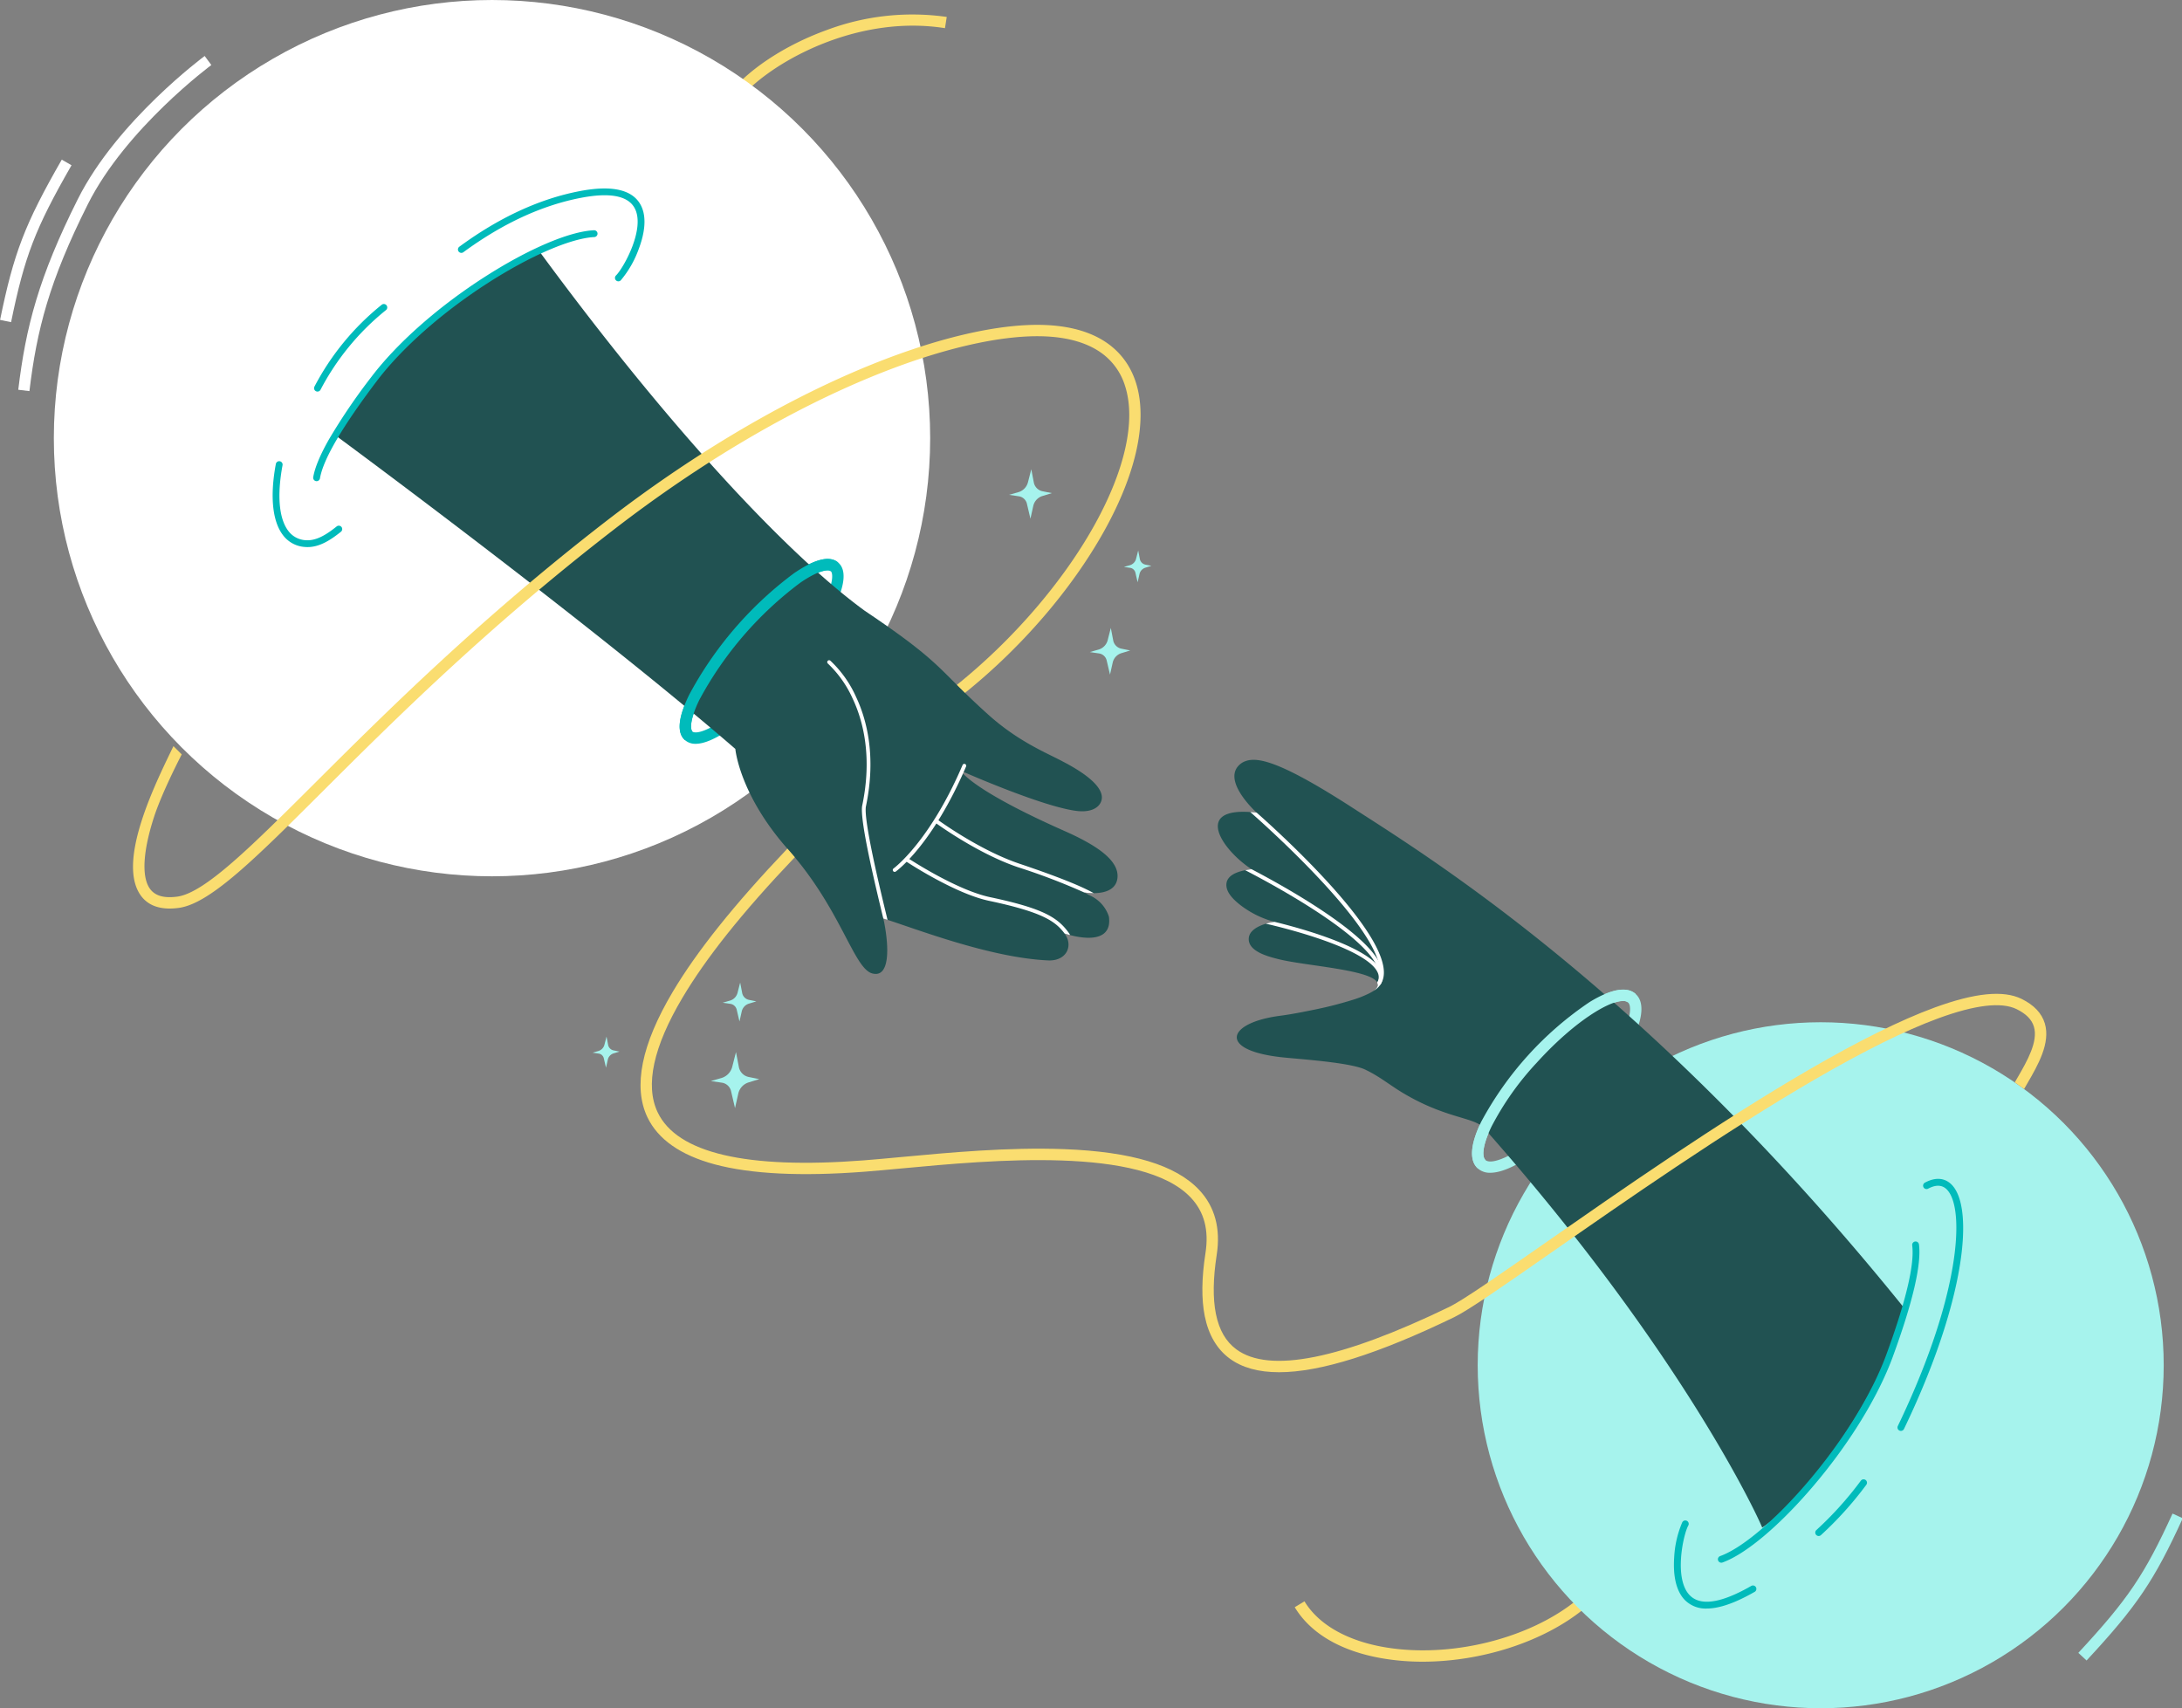 <svg xmlns="http://www.w3.org/2000/svg" width="582.486" height="456.033" viewBox="0 0 582.486 456.033">
  <rect x="0" y="0" width="582.486" height="456.033" fill="#808080" stroke="none"/>
  <g id="Group_71588" data-name="Group 71588" transform="translate(-682.114 -132.694)">
    <g id="homepage_v3" transform="translate(665.305 103.721)">
      <path id="Path_51916" data-name="Path 51916" d="M1823.873,2268.463a63.466,63.466,0,0,1-10.737-.885c-11.056-1.9-19.149-6.625-23.406-13.656l2.6-1.573c3.733,6.166,11.307,10.51,21.325,12.234,17.5,3.014,38.645-2.178,51.42-12.625l1.921,2.35C1856.127,2263.2,1839.521,2268.463,1823.873,2268.463Z" transform="translate(-1427.292 -1795.884)" fill="#fadd70"/>
      <path id="Path_51917" data-name="Path 51917" d="M1061.241,180.967l-2.111-2.182c5.6-5.419,13.939-10.384,22.89-13.623a65.1,65.1,0,0,1,32.107-3.528l-.474,3C1091.235,161.089,1070.029,172.459,1061.241,180.967Z" transform="translate(-844.584 -128.142)" fill="#fadd70"/>
      <path id="Path_51918" data-name="Path 51918" d="M1421.919,766.758l2.5.506-2.5.763a3.586,3.586,0,0,0-2.453,2.65l-.763,3.417-.937-4a2.61,2.61,0,0,0-2.16-1.986l-2.6-.389,2.464-.706a3.718,3.718,0,0,0,2.579-2.658l.885-3.463.678,3.532A2.954,2.954,0,0,0,1421.919,766.758Z" transform="translate(-1126.822 -606.644)" fill="#a6f3ed"/>
      <path id="Path_51919" data-name="Path 51919" d="M1029.841,1536.2l2.828.573-2.83.868a4.065,4.065,0,0,0-2.779,3l-.868,3.866-1.061-4.536a2.956,2.956,0,0,0-2.445-2.249l-2.945-.435,2.787-.8a4.212,4.212,0,0,0,2.921-3.008l1-3.921.771,4A3.345,3.345,0,0,0,1029.841,1536.2Z" transform="translate(-813.168 -1219.715)" fill="#a6f3ed"/>
      <path id="Path_51920" data-name="Path 51920" d="M1042.324,1442.454l1.969.4-1.969.6a2.834,2.834,0,0,0-1.931,2.087l-.6,2.69-.739-3.154a2.052,2.052,0,0,0-1.7-1.565l-2.051-.3,1.941-.557a2.929,2.929,0,0,0,2.032-2.093l.7-2.729.534,2.783A2.327,2.327,0,0,0,1042.324,1442.454Z" transform="translate(-825.578 -1146.554)" fill="#a6f3ed"/>
      <path id="Path_51921" data-name="Path 51921" d="M869.337,1512.76l1.573.318-1.573.482a2.263,2.263,0,0,0-1.544,1.668l-.482,2.15-.589-2.52a1.64,1.64,0,0,0-1.36-1.249l-1.642-.243,1.551-.443a2.347,2.347,0,0,0,1.623-1.672l.557-2.18.425,2.221A1.859,1.859,0,0,0,869.337,1512.76Z" transform="translate(-688.73 -1203.373)" fill="#a6f3ed"/>
      <path id="Path_51922" data-name="Path 51922" d="M1570.189,871.759l1.607.326-1.607.492a2.312,2.312,0,0,0-1.579,1.7l-.492,2.2-.6-2.575a1.681,1.681,0,0,0-1.391-1.277l-1.674-.249,1.585-.455a2.394,2.394,0,0,0,1.66-1.711l.569-2.229.435,2.269A1.9,1.9,0,0,0,1570.189,871.759Z" transform="translate(-1247.615 -692.056)" fill="#a6f3ed"/>
      <path id="Path_51923" data-name="Path 51923" d="M1527.947,975.68l2.36.478-2.36.721a3.392,3.392,0,0,0-2.318,2.5l-.723,3.227-.887-3.779a2.465,2.465,0,0,0-2.04-1.876l-2.459-.362,2.326-.668a3.519,3.519,0,0,0,2.439-2.51l.836-3.271.64,3.336A2.782,2.782,0,0,0,1527.947,975.68Z" transform="translate(-1211.78 -773.536)" fill="#a6f3ed"/>
      <circle id="Ellipse_4691" data-name="Ellipse 4691" cx="116.969" cy="116.969" r="116.969" transform="translate(31.181 28.974)" fill="#fff"/>
      <circle id="Ellipse_4692" data-name="Ellipse 4692" cx="91.567" cy="91.567" r="91.567" transform="translate(411.279 301.873)" fill="#a6f3ed"/>
      <path id="Path_51924" data-name="Path 51924" d="M2028.451,1496.126a4.808,4.808,0,0,1-3.348-1.164c-2.312-2.1-1.99-6.395.933-12.437a89.652,89.652,0,0,1,28.947-31.953c5.725-3.5,9.971-4.249,12.285-2.152s1.99,6.395-.933,12.437a89.65,89.65,0,0,1-28.947,31.953C2033.785,1495.015,2030.769,1496.126,2028.451,1496.126Zm35.434-45.839c-1.433,0-3.836.745-7.318,2.876a86.725,86.725,0,0,0-27.8,30.686c-2.567,5.306-2.48,8.091-1.627,8.864,2.192,1.986,12.793-3.32,24.419-16.151a76.764,76.764,0,0,0,12.04-17.026c2.567-5.306,2.48-8.091,1.627-8.864A1.989,1.989,0,0,0,2063.885,1450.287Z" transform="translate(-1613.804 -1154.072)" fill="#a6f3ed"/>
      <path id="Path_51925" data-name="Path 51925" d="M1871.742,1290.649s-3.536,13.6-13.868,30.088c-13.684,21.84-24.232,28.287-24.232,28.287.038-.269-19.921-45.317-74.258-106.65-2.637-2.976-10.158-2.472-21.759-9.451-3.658-2.2-6.095-4.33-9.957-6.166-4.119-1.959-17.989-2.812-22.459-3.314-17-1.913-14.372-9.2-.33-11.046,2.854-.376,5.694-.923,8.512-1.5a103.024,103.024,0,0,0,11.071-2.8,28.216,28.216,0,0,0,4.249-1.682,12.5,12.5,0,0,0,1.158-.65,2.756,2.756,0,0,0,1.041-1.111,1.337,1.337,0,0,0,.121-.662.78.78,0,0,0-.012-.1,1.222,1.222,0,0,0-.065-.239c-.014-.036-.03-.073-.047-.107a.282.282,0,0,0-.016-.034c-1.755-3.457-19.3-4.457-26.348-6.235-2.617-.66-8.411-2.069-7.937-5.763.257-2,2.648-3.127,4.547-3.7h0a13.9,13.9,0,0,1,2.292-.5,25.719,25.719,0,0,1-8.812-4.261c-1.723-1.31-4.253-3.484-4.01-5.925.225-2.249,2.828-3.168,5.012-3.6.615-.124,1.2-.208,1.682-.275-7.725-5.057-15.461-16.3-.336-15.253.54.036,1.111.091,1.712.16l-.1-.095c-.014-.012-.028-.024-.041-.037-1.212-1.135-9.575-9.283-3.771-13.176,3.164-1.872,8.8-1.37,29.5,12S1803.7,1206.21,1871.742,1290.649Z" transform="translate(-1346.417 -912.243)" fill="#215252"/>
      <path id="Path_51926" data-name="Path 51926" d="M1766.674,1256.82a5.321,5.321,0,0,1-.72,1.992c-.01.018-.02.038-.031.054s-.008.008-.008.012l-.006.008a5.581,5.581,0,0,1-1.943,1.812,2.758,2.758,0,0,0,1.04-1.111,1.337,1.337,0,0,0,.121-.662.8.8,0,0,0-.012-.1,1.238,1.238,0,0,0-.065-.239,1.011,1.011,0,0,0-.047-.107.289.289,0,0,0-.016-.034q.033-.049.061-.1l0,0a4.32,4.32,0,0,0,.623-1.684,6.016,6.016,0,0,0,.069-1.041,7.513,7.513,0,0,0-.061-.886s0,0,0,0a12.2,12.2,0,0,0-.585-2.429s0,0,0,0c-4.727-13.882-33.661-39.06-33.987-39.343a.158.158,0,0,1-.026-.026c.541.036,1.111.091,1.713.16C1738.849,1218.442,1768.484,1245.316,1766.674,1256.82Z" transform="translate(-1380.514 -967.179)" fill="#fff"/>
      <path id="Path_51927" data-name="Path 51927" d="M1760.769,1315.6a.5.5,0,0,1-.231.113.567.567,0,0,1-.1.01h0a.506.506,0,0,1-.5-.4,7.023,7.023,0,0,0-.757-1.955c-2.14-3.923-8.32-9.166-18.1-15.332-7.18-4.524-14.265-8.249-16.649-9.474.615-.123,1.2-.208,1.682-.275,6.852,3.577,28.275,15.251,33.677,24.117a8.614,8.614,0,0,1,1.144,2.716A.507.507,0,0,1,1760.769,1315.6Z" transform="translate(-1375.211 -1027.277)" fill="#fff"/>
      <path id="Path_51928" data-name="Path 51928" d="M982.876,928.512a4.166,4.166,0,0,1-2.818-.966c-2.235-1.925-1.87-5.988,1.081-12.075a98.306,98.306,0,0,1,28.01-32.5c5.583-3.818,9.548-4.777,11.783-2.85s1.87,5.988-1.081,12.075a98.307,98.307,0,0,1-28.01,32.5C988.125,927.238,985.125,928.512,982.876,928.512Zm35.226-46.3c-1.172,0-3.47.7-7.239,3.275A95.362,95.362,0,0,0,983.874,916.8c-2.713,5.593-2.385,7.972-1.83,8.449s2.956.451,8.087-3.057a95.365,95.365,0,0,0,26.989-31.315c2.713-5.593,2.385-7.974,1.83-8.449A1.316,1.316,0,0,0,1018.1,882.209Z" transform="translate(-780.368 -700.971)" fill="#0bb"/>
      <path id="Path_51929" data-name="Path 51929" d="M1782.392,1374.324c-.01.018-.02.039-.03.055s-.008.008-.008.012l-.006.008a.511.511,0,0,1-.409.2.5.5,0,0,1-.227-.053.449.449,0,0,1-.146-.113.774.774,0,0,0-.012-.1,1.224,1.224,0,0,0-.065-.239c-.014-.036-.03-.073-.047-.107a.469.469,0,0,1,.043-.123s0-.006,0-.008l0,0a2.887,2.887,0,0,0-.006-2.676c-1.381-2.887-6.964-6.036-16.143-9.111-6.518-2.184-12.747-3.609-13.65-3.812a13.888,13.888,0,0,1,2.292-.5c5.832,1.419,21.512,5.624,26.943,11.014a0,0,0,0,1,0,0,7.76,7.76,0,0,1,1.192,1.47s0,0,0,0a4.85,4.85,0,0,1,.275.5c.042.089.081.176.115.265A3.86,3.86,0,0,1,1782.392,1374.324Z" transform="translate(-1396.952 -1082.692)" fill="#fff"/>
      <path id="Path_51930" data-name="Path 51930" d="M2025.063,1494.836c-2.312-2.095-1.99-6.4.933-12.437a89.637,89.637,0,0,1,28.943-31.953c5.724-3.5,9.971-4.247,12.285-2.152l-2.038,2.251c-2.193-1.986-12.793,3.318-24.419,16.151a76.814,76.814,0,0,0-12.038,17.026c-2.567,5.306-2.48,8.093-1.628,8.866Z" transform="translate(-1613.772 -1153.972)" fill="#a6f3ed"/>
      <path id="Path_51931" data-name="Path 51931" d="M735.721,639.794c-.486,3.215-3.854,3.836-6.3,3.852a15.769,15.769,0,0,1-2.563-.192h0l-.034-.006c.134.063.306.144.508.237.04.018.081.038.121.059.4.19.9.437,1.431.755l.049.028a9.278,9.278,0,0,1,4.532,5.376c.8,5.822-4.368,6.492-10.425,4.919q-.7-.179-1.4-.4l-.032-.01c2.393,3.105.686,7.291-4.182,7.192-15.158-.636-34.388-8.028-43.042-10.83q-.592-.194-1.115-.354c.022.1.044.206.065.31a.07.07,0,0,0,0,.02c1.52,7.338,1.7,15.623-3.061,14.318-4.953-1.36-8.33-17.2-22.406-33.04-13.1-14.751-14.127-26.894-14.127-26.894-39.448-34.115-106.156-83.27-106.156-83.27S538.533,494.9,581.2,472c35.321,48.112,66.782,81.448,87.049,96.231,21.36,14.36,19.168,15.3,32.929,27.684,8.121,7.31,15.668,10.273,19.965,12.577,11.822,6.142,10.656,9.755,10.164,10.862-.808,1.82-3.166,2.684-6.154,2.37-8.111-.854-26.433-8.678-30.451-10.427l-.787-.344a3.872,3.872,0,0,0,.6.759c1.648,1.765,7.5,6.652,27.024,15.3C729.845,630.685,736.46,634.869,735.721,639.794Z" transform="translate(-420.633 -376.232)" fill="#215252"/>
      <path id="Path_51932" data-name="Path 51932" d="M1188.217,1081.707c.022.1.044.206.065.31-.032-.128-.063-.257-.1-.389-2.018-8.354-6.219-25.734-5.648-29.912l.006-.036c2.826-13.34.178-22.987-2.541-28.73a29.467,29.467,0,0,0-6.593-9.312.506.506,0,1,1,.652-.775,30.018,30.018,0,0,1,6.856,9.654c2.783,5.882,5.5,15.747,2.621,29.356-.532,4.022,3.783,21.884,5.63,29.518.057.233.109.457.162.672Q1188.74,1081.867,1188.217,1081.707Z" transform="translate(-935.589 -807.515)" fill="#fff"/>
      <path id="Path_51933" data-name="Path 51933" d="M1260.173,1178.189a.505.505,0,0,1-.3-.917h0c.1-.069,9.639-7.089,18.431-27.631a.506.506,0,0,1,.929.4c-8.917,20.838-18.374,27.771-18.771,28.056A.5.5,0,0,1,1260.173,1178.189Z" transform="translate(-1004.526 -916.457)" fill="#fff"/>
      <path id="Path_51934" data-name="Path 51934" d="M1319.571,1293.813q-.7-.179-1.4-.4c-2.411-3.229-5.759-5.684-20.095-8.716-3.911-.828-8.86-2.866-14.708-6.057-3.644-1.986-6.514-3.824-7.364-4.378l-.259-.17a.506.506,0,0,1,.563-.842c.012.008.156.1.411.269,2.267,1.463,13.38,8.455,21.568,10.186,14.417,3.051,18.192,5.49,21.2,9.8A.511.511,0,0,1,1319.571,1293.813Z" transform="translate(-1017.169 -1015.223)" fill="#fff"/>
      <path id="Path_51935" data-name="Path 51935" d="M1514.95,1320.43c.4.19.9.437,1.431.755Q1515.74,1320.824,1514.95,1320.43Z" transform="translate(-1208.135 -1052.919)" fill="#fff"/>
      <path id="Path_51936" data-name="Path 51936" d="M1357.579,1242.46a15.782,15.782,0,0,1-2.563-.192h0a168.772,168.772,0,0,0-17.625-6.724c-10.046-3.383-20.271-10.581-21.815-11.69l-.2-.146a.507.507,0,0,1,.6-.816l.14.1c1.312.945,11.56,8.208,21.6,11.591C1347.555,1237.9,1354.1,1240.49,1357.579,1242.46Z" transform="translate(-1048.795 -975.046)" fill="#fff"/>
      <path id="Path_51937" data-name="Path 51937" d="M1293.835,1323.64s.484-.842.737-1.277c2.484-4.285,5.575-9.617,4.368-13.607-.573-1.9-2.079-3.423-4.6-4.666-4.04-1.99-11.095-1.162-20.963,2.464-8.727,3.206-19.8,8.69-32.922,16.3-24.1,13.984-50.657,32.491-70.047,46.007-12.992,9.055-22.378,15.6-26.216,17.455-20.285,9.82-35.762,14.7-46.76,14.7-5.516,0-9.9-1.227-13.208-3.672-3.389-2.508-5.617-6.312-6.623-11.307-.909-4.506-.846-10.156.186-16.791.96-6.17-.318-11.022-3.9-14.834-12.988-13.805-53.2-10.046-77.225-7.8-3.617.338-7.034.658-9.939.878-16.872,1.289-30.323.624-39.981-1.978-9.089-2.447-15.123-6.682-17.933-12.587-3.866-8.125-1.589-19.382,6.767-33.455,6.338-10.674,16.285-23.186,30.607-38.232,0,0,.443.5.589.67.35.4,1.393,1.62,1.393,1.62-14.168,14.88-23.757,27.013-29.979,37.493-7.807,13.15-10.04,23.445-6.635,30.6,5.19,10.909,23.674,15.23,54.94,12.842,2.878-.221,6.283-.539,9.886-.875,12.848-1.2,28.835-2.7,43.744-2.125,17.975.688,29.742,4.243,35.975,10.868,4.211,4.476,5.789,10.324,4.692,17.38-.976,6.279-1.047,11.571-.211,15.724.866,4.3,2.65,7.393,5.453,9.468,8.779,6.5,27.9,2.688,56.841-11.32,3.621-1.753,13.411-8.575,25.8-17.212,19.435-13.546,46.052-32.1,70.26-46.143,13.271-7.7,24.508-13.259,33.4-16.526,10.83-3.978,18.469-4.743,23.352-2.338,3.273,1.613,5.348,3.8,6.168,6.51,1.589,5.253-1.868,11.219-4.648,16.01-.306.526-.876,1.524-.876,1.524" transform="translate(-739.181 -1005.71)" fill="#fadd70"/>
      <path id="Path_51938" data-name="Path 51938" d="M267.508,726.3c-3.658,0-6.342-1.306-8-3.9-6.028-9.435,4.737-30.564,9-39.459,0,0,2.215,2.206,2.215,2.206s-5.249,10.022-7.447,16.852c-2.852,8.86-3.281,15.524-1.211,18.767,1.324,2.073,3.751,2.842,7.421,2.356,7.352-.974,19.714-13.3,36.823-30.362,18.487-18.435,43.807-43.681,77.745-69.907,22.143-17.111,45.471-31.078,67.458-40.39,19.684-8.336,37.511-12.571,50.2-11.925,15.759.8,21.583,8.735,23.694,15.249,3.237,9.99.263,24.054-8.372,39.6-8.676,15.621-22.1,31.173-37.22,43.337l-2.166-2.146c14.824-11.923,28.24-27.38,36.732-42.665,8.223-14.8,11.113-28.012,8.14-37.192a16.944,16.944,0,0,0-6.868-9.141c-3.569-2.364-8.31-3.714-14.093-4.01-22.765-1.16-67.353,14.37-115.643,51.685-33.787,26.109-59.027,51.276-77.458,69.654-18.184,18.133-30.2,30.113-38.568,31.222A18.872,18.872,0,0,1,267.508,726.3Z" transform="translate(-205.398 -454.779)" fill="#fadd70"/>
      <path id="Path_51939" data-name="Path 51939" d="M496.209,512.669a.957.957,0,0,1-.152-.012.911.911,0,0,1-.747-1.051c.429-2.54,1.832-5.923,4.174-10.048a160.079,160.079,0,0,1,11.273-16.623c6.834-9.042,17.868-18.8,30.275-26.757,11.7-7.508,22.621-12.178,29.218-12.494a.911.911,0,1,1,.087,1.82c-6.2.3-17.05,4.976-28.321,12.208-12.233,7.85-23.1,17.443-29.805,26.321-9.176,12.143-14.259,20.85-15.1,25.876A.911.911,0,0,1,496.209,512.669Z" transform="translate(-394.885 -355.243)" fill="#0bb"/>
      <path id="Path_51940" data-name="Path 51940" d="M451.165,773.182q-.355,0-.717-.031a7.944,7.944,0,0,1-5.87-3.2c-2.806-3.692-3.47-10.423-1.872-18.955a.91.91,0,1,1,1.789.336c-1.5,8.02-.96,14.241,1.53,17.518a6.188,6.188,0,0,0,4.577,2.49c2.966.255,5.763-1.613,8.344-3.672a.91.91,0,0,1,1.136,1.423C457.4,771.229,454.472,773.18,451.165,773.182Z" transform="translate(-352.26 -598.158)" fill="#0bb"/>
      <path id="Path_51941" data-name="Path 51941" d="M497.381,566.285a.911.911,0,0,1-.808-1.332,69.1,69.1,0,0,1,17.971-21.86.912.912,0,0,1,1.14,1.423A67.289,67.289,0,0,0,498.19,565.8.917.917,0,0,1,497.381,566.285Z" transform="translate(-395.82 -432.775)" fill="#0bb"/>
      <path id="Path_51942" data-name="Path 51942" d="M729.075,415.38a.911.911,0,0,1-.64-1.559c2.034-2.008,7.866-12.49,5.014-17.925-1.751-3.338-6.542-4.289-14.243-2.83-10.469,1.986-21.066,6.876-31.5,14.538a.911.911,0,1,1-1.079-1.468c10.654-7.824,21.5-12.824,32.24-14.858,8.579-1.626,14.028-.356,16.194,3.773,1.86,3.544.733,8.3-.54,11.666a27.372,27.372,0,0,1-4.808,8.4A.916.916,0,0,1,729.075,415.38Z" transform="translate(-547.19 -311.305)" fill="#0bb"/>
      <path id="Path_51943" data-name="Path 51943" d="M980,927.564c-2.235-1.927-1.87-5.988,1.081-12.075a98.27,98.27,0,0,1,28.01-32.5c5.585-3.818,9.548-4.777,11.783-2.85l-1.982,2.3c-.553-.478-2.955-.451-8.087,3.057a95.331,95.331,0,0,0-26.989,31.313c-2.712,5.593-2.385,7.974-1.83,8.449Z" transform="translate(-780.32 -700.987)" fill="#0bb"/>
      <path id="Path_51944" data-name="Path 51944" d="M2348.706,1865.048a.91.91,0,0,1-.307-1.767c5.842-2.091,14.858-9.731,23.53-19.937,9.413-11.077,17.008-23.421,20.836-33.868,5.239-14.293,7.561-24.1,6.9-29.155a.91.91,0,0,1,1.806-.235c.694,5.346-1.662,15.445-7,30.018-3.9,10.641-11.611,23.186-21.159,34.42-9,10.593-18.087,18.245-24.3,20.471A.87.87,0,0,1,2348.706,1865.048Z" transform="translate(-1872.391 -1418.897)" fill="#0bb"/>
      <path id="Path_51945" data-name="Path 51945" d="M2585.533,1764.01a.886.886,0,0,1-.395-.091.911.911,0,0,1-.425-1.217c5.265-10.939,12.085-27.224,14.674-42.687,1.708-10.21,1.083-17.888-1.676-20.534-1.225-1.176-2.877-1.225-4.909-.142a.911.911,0,1,1-.856-1.609c3.494-1.862,5.751-.792,7.028.435,6.243,5.992,3.941,30.925-12.617,65.327A.917.917,0,0,1,2585.533,1764.01Z" transform="translate(-2061.279 -1353.041)" fill="#0bb"/>
      <path id="Path_51946" data-name="Path 51946" d="M2298.536,2170.908a7.8,7.8,0,0,1-5.8-2.237c-2.814-2.848-3.122-7.727-2.885-11.316a27.379,27.379,0,0,1,2.15-9.439.911.911,0,1,1,1.6.866c-1.36,2.514-3.882,14.243.429,18.609,2.648,2.682,7.508,2.194,14.449-1.445.676-.354,1.348-.723,2-1.095a.911.911,0,0,1,.9,1.581c-.668.383-1.36.761-2.057,1.127C2305.069,2169.788,2301.463,2170.908,2298.536,2170.908Z" transform="translate(-1826.123 -1712.52)" fill="#0bb"/>
      <path id="Path_51947" data-name="Path 51947" d="M2477.105,2108.154a.912.912,0,0,1-.614-1.587,92.3,92.3,0,0,0,11.862-13.168.911.911,0,1,1,1.459,1.091,94.191,94.191,0,0,1-12.1,13.427A.9.9,0,0,1,2477.105,2108.154Z" transform="translate(-1974.798 -1669.128)" fill="#0bb"/>
    </g>
    <path id="Path_38855" data-name="Path 38855" d="M-16027.358-4825.379s-23.059,17.038-33.422,37.7-13.755,33.8-15.741,50.378" transform="translate(16765 4974.225)" fill="none" stroke="#fff" stroke-width="3"/>
    <path id="Path_38856" data-name="Path 38856" d="M-16059.783-4788.486c-9.205,17.417-11.8,25.016-14.815,42.874" transform="translate(16582.789 5522.111) rotate(2)" fill="none" stroke="#fff" stroke-width="3"/>
    <path id="Path_38857" data-name="Path 38857" d="M-16059.783-4788.486c-9.205,17.417-11.8,25.016-14.815,42.874" transform="matrix(-0.966, -0.259, 0.259, -0.966, -13035.508, -8210.199)" fill="none" stroke="#a6f3ed" stroke-width="3"/>
  </g>
</svg>

